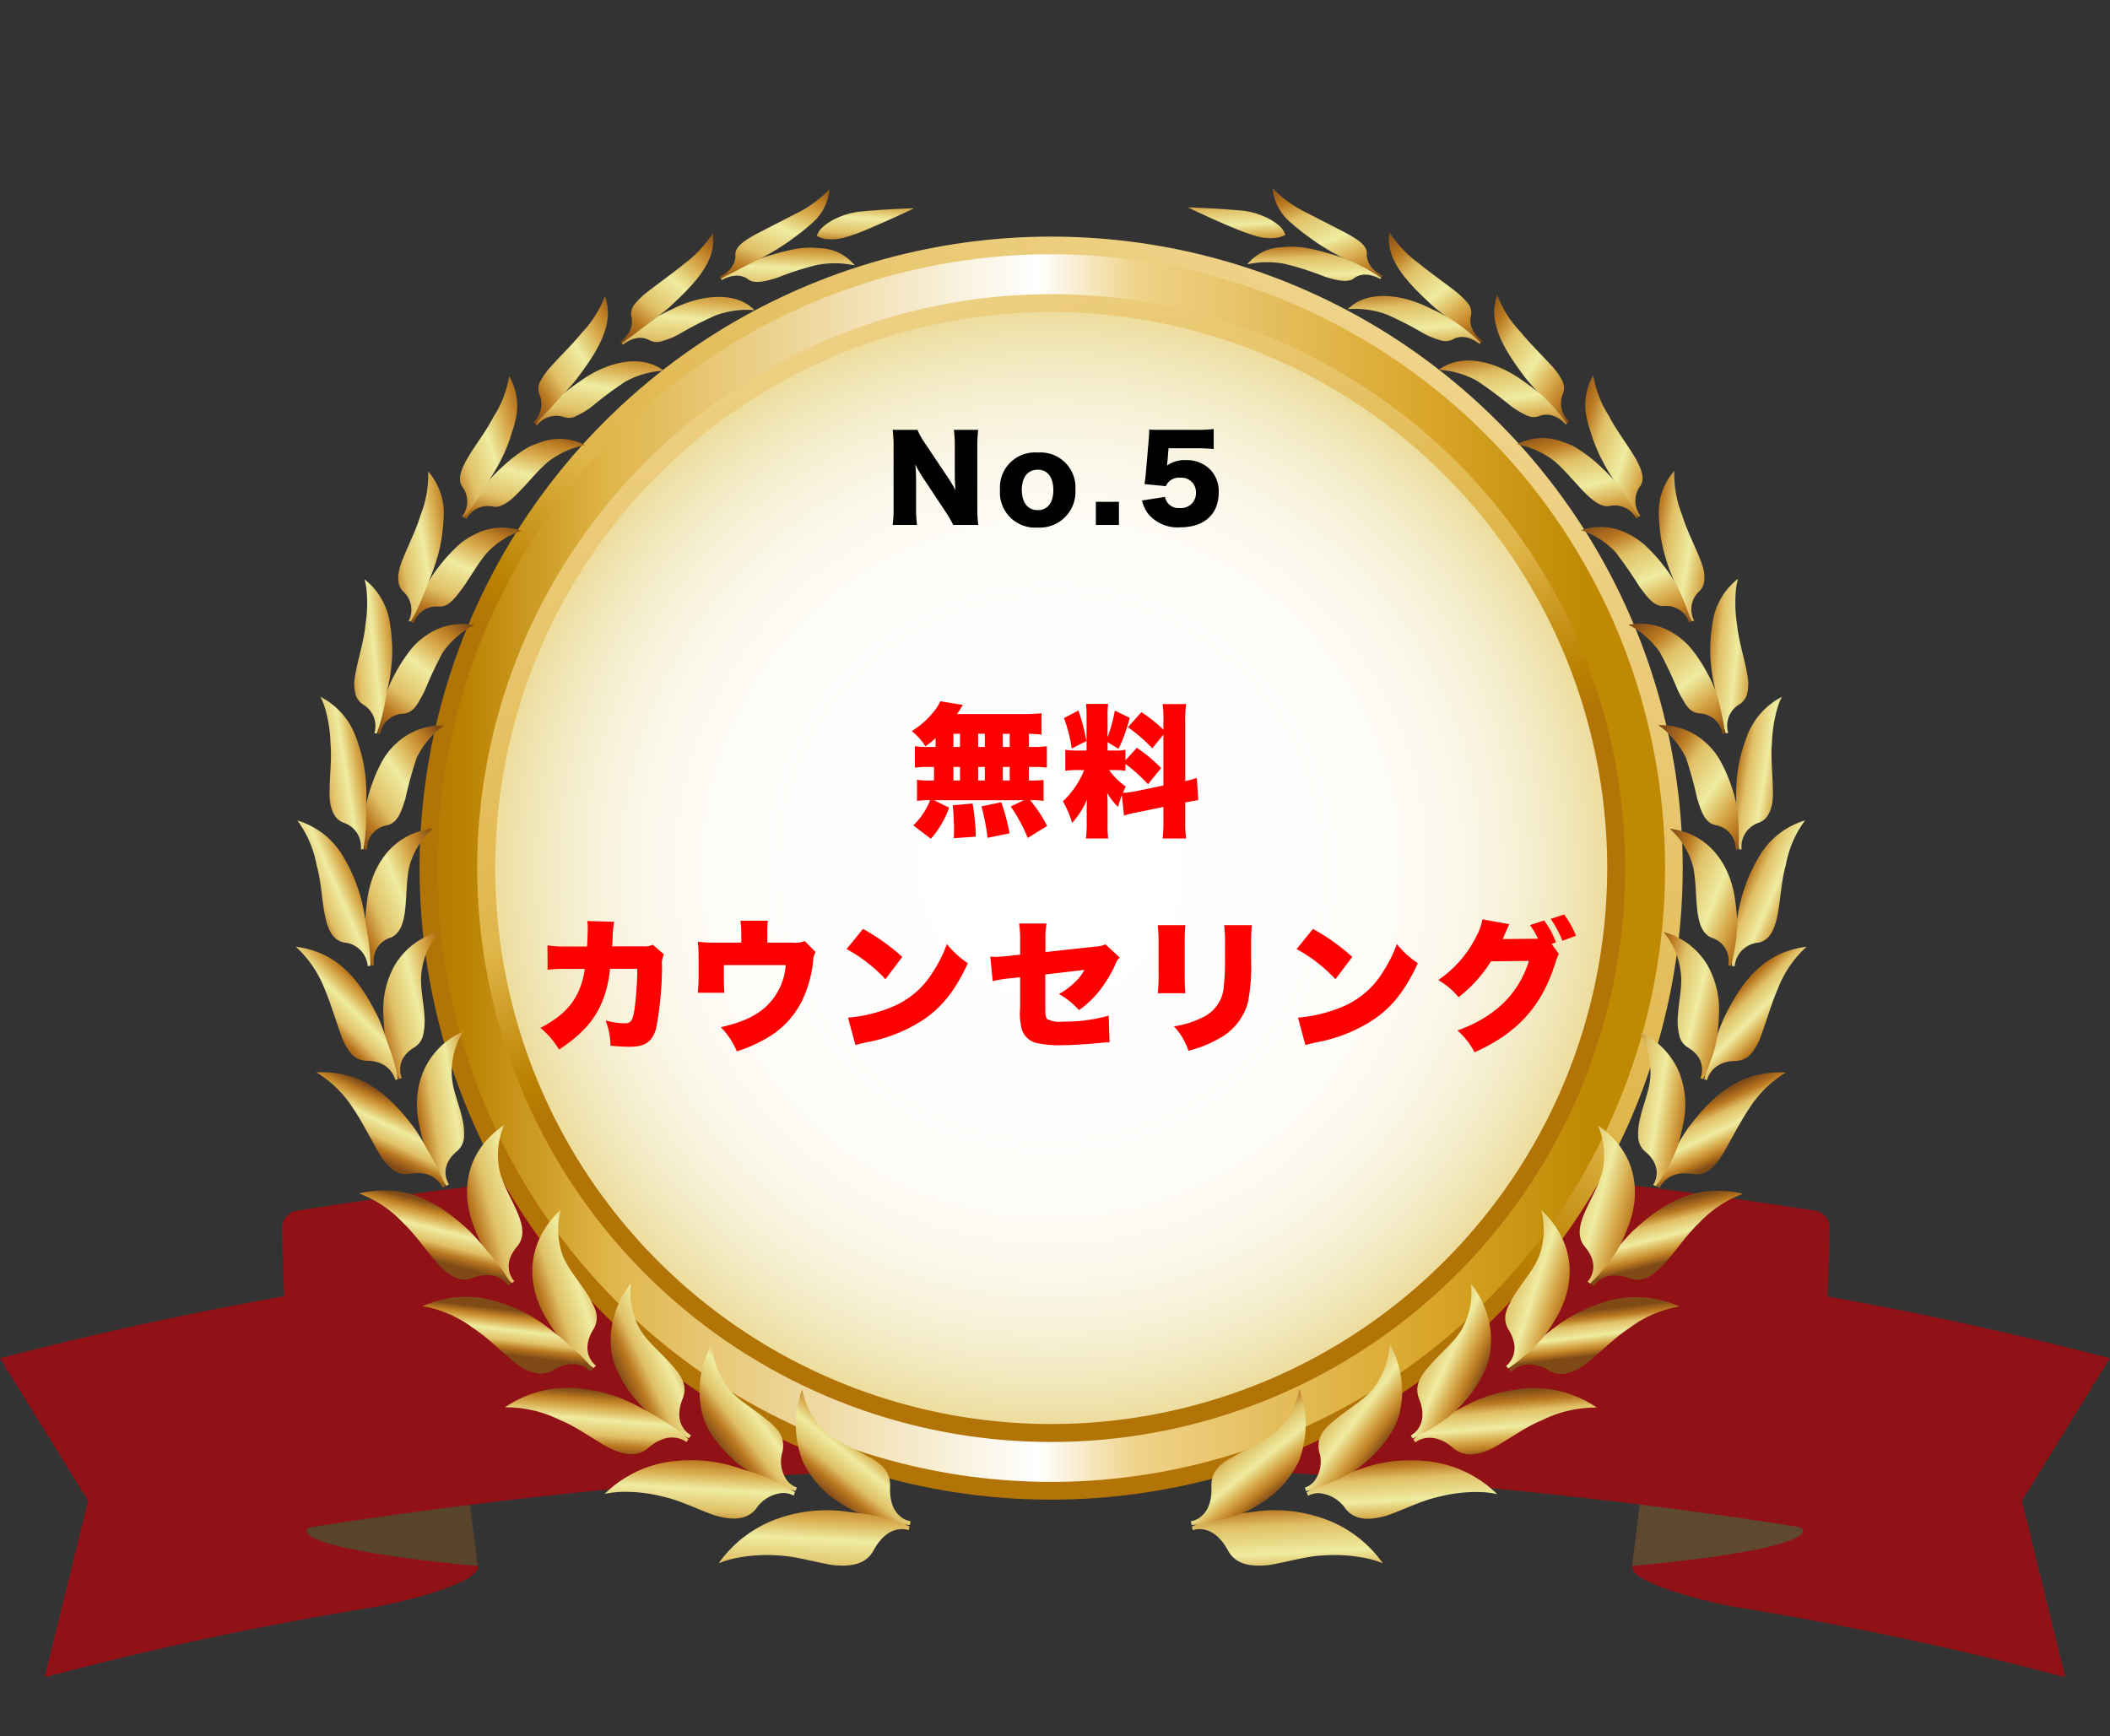 <svg xmlns="http://www.w3.org/2000/svg" xmlns:xlink="http://www.w3.org/1999/xlink" width="295.415" height="243.086" viewBox="0 0 295.415 243.086">
  <rect x="0" y="0" width="295.415" height="243.086" fill="#333333" stroke="none"/>
  <defs>
    <linearGradient id="linear-gradient" x1="23.409" y1="10.314" x2="24.321" y2="10.056" gradientUnits="objectBoundingBox">
      <stop offset="0" stop-color="#901217"/>
      <stop offset="0.52" stop-color="#e72e2a"/>
      <stop offset="1" stop-color="#901217"/>
    </linearGradient>
    <linearGradient id="linear-gradient-2" x1="63.38" y1="56.893" x2="64.379" y2="56.893" gradientUnits="objectBoundingBox">
      <stop offset="0" stop-color="#57442b"/>
      <stop offset="0.99" stop-color="#5f4830"/>
    </linearGradient>
    <linearGradient id="linear-gradient-3" x1="-15.831" y1="10.056" x2="-16.743" y2="10.314" xlink:href="#linear-gradient"/>
    <linearGradient id="linear-gradient-4" x1="-45.672" y1="56.893" x2="-44.672" y2="56.893" xlink:href="#linear-gradient-2"/>
    <linearGradient id="linear-gradient-5" x1="6.151" y1="11.152" x2="7.151" y2="11.152" xlink:href="#linear-gradient"/>
    <linearGradient id="linear-gradient-6" x1="0.423" y1="0.548" x2="1.13" y2="-0.159" gradientUnits="objectBoundingBox">
      <stop offset="0" stop-color="#b37407"/>
      <stop offset="0.04" stop-color="#ba8100"/>
      <stop offset="0.16" stop-color="#e0b64a"/>
      <stop offset="0.59" stop-color="#efd38a"/>
      <stop offset="0.83" stop-color="#d9a62a"/>
      <stop offset="0.96" stop-color="#bf8902"/>
    </linearGradient>
    <linearGradient id="linear-gradient-7" x1="0.431" y1="-0.168" x2="1.138" y2="0.539" gradientUnits="objectBoundingBox">
      <stop offset="0" stop-color="#b37407"/>
      <stop offset="0.04" stop-color="#ba8100"/>
      <stop offset="0.16" stop-color="#e0b64a"/>
      <stop offset="0.51" stop-color="#fff"/>
      <stop offset="0.59" stop-color="#efd38a"/>
      <stop offset="0.83" stop-color="#d9a62a"/>
      <stop offset="0.96" stop-color="#bf8902"/>
    </linearGradient>
    <linearGradient id="linear-gradient-8" x1="0.451" y1="0.517" x2="1.158" y2="-0.19" xlink:href="#linear-gradient-6"/>
    <radialGradient id="radial-gradient" cx="0.5" cy="0.5" r="0.5" gradientTransform="matrix(0.707, 0.707, -0.707, 0.707, 0.5, -0.207)" gradientUnits="objectBoundingBox">
      <stop offset="0.01" stop-color="#fff"/>
      <stop offset="0.46" stop-color="#fefefd"/>
      <stop offset="0.62" stop-color="#fdfcf6"/>
      <stop offset="0.74" stop-color="#fbf7ea"/>
      <stop offset="0.83" stop-color="#f7f2d9"/>
      <stop offset="0.91" stop-color="#f3eac3"/>
      <stop offset="0.98" stop-color="#eee1a9"/>
      <stop offset="1" stop-color="#edde9f"/>
    </radialGradient>
    <linearGradient id="linear-gradient-9" x1="0.314" y1="-0.578" x2="0.686" y2="1.463" gradientUnits="objectBoundingBox">
      <stop offset="0" stop-color="#804a17"/>
      <stop offset="0.17" stop-color="#ba781f"/>
      <stop offset="0.32" stop-color="#e0c066"/>
      <stop offset="0.56" stop-color="#efeca0"/>
      <stop offset="0.73" stop-color="#d9ae50"/>
      <stop offset="0.86" stop-color="#bf7f23"/>
      <stop offset="1" stop-color="#804a17"/>
    </linearGradient>
    <linearGradient id="linear-gradient-10" x1="0.183" y1="-0.131" x2="0.782" y2="1.15" xlink:href="#linear-gradient-9"/>
    <linearGradient id="linear-gradient-11" x1="0.342" y1="-0.363" x2="0.65" y2="1.726" xlink:href="#linear-gradient-9"/>
    <linearGradient id="linear-gradient-12" x1="0.108" y1="-0.05" x2="0.863" y2="1.061" xlink:href="#linear-gradient-9"/>
    <linearGradient id="linear-gradient-13" x1="0.315" y1="-0.265" x2="0.682" y2="1.494" xlink:href="#linear-gradient-9"/>
    <linearGradient id="linear-gradient-14" x1="0.007" y1="0.012" x2="0.98" y2="1.001" xlink:href="#linear-gradient-9"/>
    <linearGradient id="linear-gradient-15" x1="0.283" y1="-0.189" x2="0.716" y2="1.314" xlink:href="#linear-gradient-9"/>
    <linearGradient id="linear-gradient-16" x1="-0.128" y1="0.062" x2="1.142" y2="0.951" xlink:href="#linear-gradient-9"/>
    <linearGradient id="linear-gradient-17" x1="0.246" y1="-0.137" x2="0.756" y2="1.2" xlink:href="#linear-gradient-9"/>
    <linearGradient id="linear-gradient-18" x1="-0.231" y1="0.1" x2="1.299" y2="0.902" xlink:href="#linear-gradient-9"/>
    <linearGradient id="linear-gradient-19" x1="0.218" y1="-0.111" x2="0.825" y2="1.108" xlink:href="#linear-gradient-9"/>
    <linearGradient id="linear-gradient-20" x1="-0.269" y1="0.143" x2="1.418" y2="0.863" xlink:href="#linear-gradient-9"/>
    <linearGradient id="linear-gradient-21" x1="0.199" y1="-0.091" x2="0.936" y2="1.029" xlink:href="#linear-gradient-9"/>
    <linearGradient id="linear-gradient-22" x1="-0.071" y1="0.185" x2="1.146" y2="0.821" xlink:href="#linear-gradient-9"/>
    <linearGradient id="linear-gradient-23" x1="0.163" y1="-0.06" x2="1.077" y2="0.968" xlink:href="#linear-gradient-9"/>
    <linearGradient id="linear-gradient-24" x1="0.18" y1="0.22" x2="0.816" y2="0.774" xlink:href="#linear-gradient-9"/>
    <linearGradient id="linear-gradient-25" x1="0.042" y1="-0.012" x2="1.148" y2="0.931" xlink:href="#linear-gradient-9"/>
    <linearGradient id="linear-gradient-26" x1="0.308" y1="0.243" x2="0.668" y2="0.719" xlink:href="#linear-gradient-9"/>
    <linearGradient id="linear-gradient-27" x1="-0.15" y1="0.034" x2="1.176" y2="0.901" xlink:href="#linear-gradient-9"/>
    <linearGradient id="linear-gradient-28" x1="0.372" y1="0.248" x2="0.612" y2="0.712" xlink:href="#linear-gradient-9"/>
    <linearGradient id="linear-gradient-29" x1="-0.429" y1="0.08" x2="1.077" y2="0.876" xlink:href="#linear-gradient-9"/>
    <linearGradient id="linear-gradient-30" x1="0.403" y1="0.237" x2="0.578" y2="0.72" xlink:href="#linear-gradient-9"/>
    <linearGradient id="linear-gradient-31" x1="-0.278" y1="0.123" x2="0.926" y2="0.851" xlink:href="#linear-gradient-9"/>
    <linearGradient id="linear-gradient-32" x1="0.411" y1="0.191" x2="0.556" y2="0.745" xlink:href="#linear-gradient-9"/>
    <linearGradient id="linear-gradient-33" x1="-0.142" y1="0.164" x2="0.795" y2="0.824" xlink:href="#linear-gradient-9"/>
    <linearGradient id="linear-gradient-34" x1="0.402" y1="0.067" x2="0.587" y2="0.952" xlink:href="#linear-gradient-9"/>
    <linearGradient id="linear-gradient-35" x1="0.064" y1="0.205" x2="0.72" y2="0.796" xlink:href="#linear-gradient-9"/>
    <linearGradient id="linear-gradient-36" x1="0.371" y1="-0.153" x2="0.625" y2="1.282" xlink:href="#linear-gradient-9"/>
    <linearGradient id="linear-gradient-37" x1="0.221" y1="0.248" x2="0.693" y2="0.79" xlink:href="#linear-gradient-9"/>
    <linearGradient id="linear-gradient-38" x1="0.331" y1="-0.365" x2="0.664" y2="1.628" xlink:href="#linear-gradient-9"/>
    <linearGradient id="linear-gradient-39" x1="0.337" y1="0.297" x2="0.684" y2="0.806" xlink:href="#linear-gradient-9"/>
    <linearGradient id="linear-gradient-40" x1="0.312" y1="1.453" x2="0.685" y2="-0.567" xlink:href="#linear-gradient-9"/>
    <linearGradient id="linear-gradient-41" x1="0.35" y1="1.724" x2="0.658" y2="-0.357" xlink:href="#linear-gradient-9"/>
    <linearGradient id="linear-gradient-42" x1="0.216" y1="1.149" x2="0.816" y2="-0.131" xlink:href="#linear-gradient-9"/>
    <linearGradient id="linear-gradient-43" x1="0.317" y1="1.494" x2="0.685" y2="-0.262" xlink:href="#linear-gradient-9"/>
    <linearGradient id="linear-gradient-44" x1="0.135" y1="1.059" x2="0.892" y2="-0.05" xlink:href="#linear-gradient-9"/>
    <linearGradient id="linear-gradient-45" x1="0.283" y1="1.315" x2="0.716" y2="-0.187" xlink:href="#linear-gradient-9"/>
    <linearGradient id="linear-gradient-46" x1="0.019" y1="1" x2="0.996" y2="0.013" xlink:href="#linear-gradient-9"/>
    <linearGradient id="linear-gradient-47" x1="0.244" y1="1.2" x2="0.755" y2="-0.138" xlink:href="#linear-gradient-9"/>
    <linearGradient id="linear-gradient-48" x1="-0.143" y1="0.951" x2="1.127" y2="0.062" xlink:href="#linear-gradient-9"/>
    <linearGradient id="linear-gradient-49" x1="0.173" y1="1.107" x2="0.781" y2="-0.112" xlink:href="#linear-gradient-9"/>
    <linearGradient id="linear-gradient-50" x1="-0.303" y1="0.902" x2="1.231" y2="0.1" xlink:href="#linear-gradient-9"/>
    <linearGradient id="linear-gradient-51" x1="0.064" y1="1.029" x2="0.8" y2="-0.089" xlink:href="#linear-gradient-9"/>
    <linearGradient id="linear-gradient-52" x1="-0.413" y1="0.862" x2="1.269" y2="0.142" xlink:href="#linear-gradient-9"/>
    <linearGradient id="linear-gradient-53" x1="-0.078" y1="0.968" x2="0.836" y2="-0.061" xlink:href="#linear-gradient-9"/>
    <linearGradient id="linear-gradient-54" x1="-0.144" y1="0.821" x2="1.071" y2="0.186" xlink:href="#linear-gradient-9"/>
    <linearGradient id="linear-gradient-55" x1="-0.147" y1="0.932" x2="0.958" y2="-0.011" xlink:href="#linear-gradient-9"/>
    <linearGradient id="linear-gradient-56" x1="0.185" y1="0.774" x2="0.821" y2="0.221" xlink:href="#linear-gradient-9"/>
    <linearGradient id="linear-gradient-57" x1="-0.176" y1="0.901" x2="1.148" y2="0.034" xlink:href="#linear-gradient-9"/>
    <linearGradient id="linear-gradient-58" x1="0.333" y1="0.719" x2="0.692" y2="0.243" xlink:href="#linear-gradient-9"/>
    <linearGradient id="linear-gradient-59" x1="-0.077" y1="0.877" x2="1.429" y2="0.08" xlink:href="#linear-gradient-9"/>
    <linearGradient id="linear-gradient-60" x1="0.388" y1="0.712" x2="0.628" y2="0.247" xlink:href="#linear-gradient-9"/>
    <linearGradient id="linear-gradient-61" x1="0.076" y1="0.852" x2="1.279" y2="0.123" xlink:href="#linear-gradient-9"/>
    <linearGradient id="linear-gradient-62" x1="0.423" y1="0.72" x2="0.598" y2="0.238" xlink:href="#linear-gradient-9"/>
    <linearGradient id="linear-gradient-63" x1="0.205" y1="0.824" x2="1.14" y2="0.165" xlink:href="#linear-gradient-9"/>
    <linearGradient id="linear-gradient-64" x1="0.444" y1="0.745" x2="0.588" y2="0.191" xlink:href="#linear-gradient-9"/>
    <linearGradient id="linear-gradient-65" x1="0.279" y1="0.796" x2="0.936" y2="0.205" xlink:href="#linear-gradient-9"/>
    <linearGradient id="linear-gradient-66" x1="0.413" y1="0.954" x2="0.598" y2="0.067" xlink:href="#linear-gradient-9"/>
    <linearGradient id="linear-gradient-67" x1="0.306" y1="0.79" x2="0.778" y2="0.248" xlink:href="#linear-gradient-9"/>
    <linearGradient id="linear-gradient-68" x1="0.375" y1="1.282" x2="0.629" y2="-0.153" xlink:href="#linear-gradient-9"/>
    <linearGradient id="linear-gradient-69" x1="0.316" y1="0.806" x2="0.663" y2="0.297" xlink:href="#linear-gradient-9"/>
    <linearGradient id="linear-gradient-70" x1="0.336" y1="1.628" x2="0.67" y2="-0.365" xlink:href="#linear-gradient-9"/>
  </defs>
  <g id="グループ_3340" data-name="グループ 3340" transform="translate(-723.5 -3041)">
    <g id="グループ_3339" data-name="グループ 3339">
      <g id="グループ_3293" data-name="グループ 3293" transform="translate(174.68 784.506)">
        <g id="グループ_3251" data-name="グループ 3251" transform="translate(548.82 2267.34)">
          <g id="グループ_3249" data-name="グループ 3249" transform="translate(0 169.286)">
            <path id="パス_2084" data-name="パス 2084" d="M0,176.606q23.727-6.167,47.792-10.046l3.716,34.714,12.834,2.5s5.3,1.591.674,3.914S52.6,211.413,52.6,211.413q-23.309,3.746-46.34,9.849l6.074-24.7Z" transform="translate(0 -166.56)" fill="url(#linear-gradient)"/>
            <path id="パス_2085" data-name="パス 2085" d="M60.9,201.517s-23.449-1.974-23.96-4.9c-.314-1.847,22.833-4.216,22.833-4.216l1.127,9.117Z" transform="translate(5.962 -162.389)" fill="url(#linear-gradient-2)"/>
          </g>
          <g id="グループ_3250" data-name="グループ 3250" transform="translate(228.501 169.286)">
            <path id="パス_2086" data-name="パス 2086" d="M263.659,176.606q-23.728-6.167-47.792-10.046l-3.716,34.714-12.834,2.5s-5.308,1.591-.674,3.914,12.415,3.728,12.415,3.728q23.309,3.746,46.34,9.849l-6.074-24.7,12.323-19.965Z" transform="translate(-196.745 -166.56)" fill="url(#linear-gradient-3)"/>
            <path id="パス_2087" data-name="パス 2087" d="M196.75,201.517s23.449-1.974,23.96-4.9c.314-1.847-22.833-4.216-22.833-4.216Z" transform="translate(-196.745 -162.389)" fill="url(#linear-gradient-4)"/>
          </g>
          <path id="パス_2088" data-name="パス 2088" d="M37.425,203.095a714.645,714.645,0,0,1,104.921-8.745,713.055,713.055,0,0,1,104.921,8.745,334.119,334.119,0,0,0,3.415-41.95,2.437,2.437,0,0,0-2.056-2.474,752.964,752.964,0,0,0-103.017-8.885v-.116c-1.092,0-2.172.046-3.264.058-1.092-.012-2.183-.046-3.275-.058v.116a752.638,752.638,0,0,0-103,8.885,2.457,2.457,0,0,0-2.056,2.474,334.117,334.117,0,0,0,3.415,41.95Z" transform="translate(5.489)" fill="url(#linear-gradient-5)"/>
        </g>
        <g id="グループ_3252" data-name="グループ 3252" transform="translate(574.457 2256.494)">
          <ellipse id="楕円形_480" data-name="楕円形 480" cx="88.421" cy="88.421" rx="88.421" ry="88.421" transform="translate(16.173 54.198) rotate(-12.41)" fill="url(#linear-gradient-6)"/>
          <circle id="楕円形_481" data-name="楕円形 481" cx="85.943" cy="85.943" r="85.943" transform="translate(0 121.543) rotate(-45)" fill="url(#linear-gradient-7)"/>
          <ellipse id="楕円形_482" data-name="楕円形 482" cx="80.356" cy="80.356" rx="80.356" ry="80.356" transform="translate(16.378 164.628) rotate(-67.28)" fill="url(#linear-gradient-8)"/>
          <circle id="楕円形_483" data-name="楕円形 483" cx="77.841" cy="77.841" r="77.841" transform="translate(11.459 121.543) rotate(-45)" fill="url(#radial-gradient)"/>
        </g>
        <g id="グループ_3285" data-name="グループ 3285" transform="translate(590.235 2282.828)">
          <g id="グループ_3268" data-name="グループ 3268" transform="translate(124.895 0)">
            <path id="パス_2089" data-name="パス 2089" d="M149.878,35.011a10.307,10.307,0,0,1,3.457.867,7.384,7.384,0,0,1,1.933,1.165,3.037,3.037,0,0,1,1.016,1.388,3.616,3.616,0,0,1-1.71.458,7.07,7.07,0,0,1-2.193-.223,29.125,29.125,0,0,1-3.221-1.14c-3.333-1.375-6.529-2.936-6.529-2.936s3.395.074,7.26.434Z" transform="translate(-142.63 -31.889)" fill="url(#linear-gradient-9)"/>
            <g id="グループ_3253" data-name="グループ 3253" transform="translate(8.326)">
              <path id="パス_2090" data-name="パス 2090" d="M152.19,32.41a16.38,16.38,0,0,0,4.72,3.419c1.734.892,3.742,1.92,5.5,2.825,1.722.929,3.06,1.834,2.986,2.924-.1,2.081,2.193,3.1,2.193,3.1l-.111.2s-.929-.4-2.3-1.1c-1.338-.781-3.271-1.561-5.141-2.688a28.845,28.845,0,0,1-2.763-1.834,29.644,29.644,0,0,1-2.49-1.982A7.157,7.157,0,0,1,152.2,32.41Z" transform="translate(-148.671 -32.41)" fill="url(#linear-gradient-10)"/>
              <path id="パス_2091" data-name="パス 2091" d="M149.35,41.495a13.29,13.29,0,0,1,5.389-.025,43.548,43.548,0,0,1,5.451,1.759c1.734.57,3.271.855,4.051.26,1.6-1.276,3.742.087,3.742.087l.111-.2s-.842-.558-2.193-1.313a24.447,24.447,0,0,0-5.389-2.156,25.973,25.973,0,0,0-3.2-.743,11.855,11.855,0,0,0-3.172-.05,6.481,6.481,0,0,0-4.795,2.379Z" transform="translate(-149.35 -30.827)" fill="url(#linear-gradient-11)"/>
            </g>
            <g id="グループ_3254" data-name="グループ 3254" transform="translate(22.412 6.157)">
              <path id="パス_2092" data-name="パス 2092" d="M165.414,37.38a15.817,15.817,0,0,0,4.064,4.336c1.487,1.227,3.407,2.577,4.98,3.791a11.785,11.785,0,0,1,1.908,1.8,2.063,2.063,0,0,1,.483,1.734c-.558,2.168,1.573,3.556,1.573,3.556l-.161.2s-.867-.545-2.119-1.474c-1.214-.991-2.961-2.156-4.634-3.58-3.234-3.011-6.752-6.368-6.083-10.345Z" transform="translate(-159.615 -37.38)" fill="url(#linear-gradient-12)"/>
              <path id="パス_2093" data-name="パス 2093" d="M160.72,46.444a12.847,12.847,0,0,1,5.439.756,49.211,49.211,0,0,1,5.141,2.639,11.227,11.227,0,0,0,2.292.942,2.261,2.261,0,0,0,1.747-.062c1.908-1.115,3.8.607,3.8.607l.161-.2s-.731-.706-1.957-1.685a22.856,22.856,0,0,0-5.005-3.06c-3.927-2.032-8.908-2.7-11.621.062Z" transform="translate(-160.72 -35.653)" fill="url(#linear-gradient-13)"/>
            </g>
            <g id="グループ_3255" data-name="グループ 3255" transform="translate(35.111 14.978)">
              <path id="パス_2094" data-name="パス 2094" d="M177.683,44.512a15.156,15.156,0,0,0,3.221,5.117c1.227,1.524,2.936,3.184,4.287,4.671a9.492,9.492,0,0,1,1.561,2.143,2.232,2.232,0,0,1,.112,1.871,3.493,3.493,0,0,0,.867,3.89l-.211.173s-.781-.681-1.871-1.821c-.557-.558-1.152-1.276-1.834-2.007-.706-.719-1.437-1.511-2.143-2.379-2.688-3.568-5.5-7.619-4-11.671Z" transform="translate(-169.469 -44.5)" fill="url(#linear-gradient-14)"/>
              <path id="パス_2095" data-name="パス 2095" d="M170.97,53.2a12.448,12.448,0,0,1,5.377,1.549,54.806,54.806,0,0,1,4.671,3.469,11.8,11.8,0,0,0,2.143,1.3,2.174,2.174,0,0,0,1.8.186c2.205-.88,3.791,1.165,3.791,1.165l.211-.173s-.607-.83-1.66-2.007a24.713,24.713,0,0,0-1.9-1.957c-.781-.644-1.648-1.313-2.565-1.945-3.605-2.651-8.5-4.1-11.856-1.573Z" transform="translate(-170.97 -42.732)" fill="url(#linear-gradient-15)"/>
            </g>
            <g id="グループ_3256" data-name="グループ 3256" transform="translate(46.075 26.228)">
              <path id="パス_2096" data-name="パス 2096" d="M188.651,53.58a14.969,14.969,0,0,0,2.242,5.749c1.772,3.568,5.934,7.669,4.287,9.812a3.454,3.454,0,0,0,.074,4.088l-.26.149s-.669-.805-1.561-2.119c-.446-.657-.954-1.45-1.45-2.329-.558-.842-1.165-1.759-1.7-2.738a23.81,23.81,0,0,1-1.462-3.11c-.211-.533-.384-1.09-.545-1.635a12.15,12.15,0,0,1-.458-1.586,8.29,8.29,0,0,1,.83-6.281Z" transform="translate(-177.971 -53.58)" fill="url(#linear-gradient-16)"/>
              <path id="パス_2097" data-name="パス 2097" d="M179.82,61.537a12.243,12.243,0,0,1,5.2,2.317c2.788,2.329,5.451,6.814,7.793,6.306a3.415,3.415,0,0,1,3.692,1.722l.26-.149s-.458-.929-1.3-2.28c-.421-.681-.942-1.462-1.536-2.28a27.922,27.922,0,0,0-2.23-2.366,22.116,22.116,0,0,0-2.639-2.168c-.458-.322-.942-.619-1.425-.892a13.51,13.51,0,0,0-1.561-.607,7.82,7.82,0,0,0-6.257.384Z" transform="translate(-179.82 -51.886)" fill="url(#linear-gradient-17)"/>
            </g>
            <g id="グループ_3257" data-name="グループ 3257" transform="translate(55.008 39.583)">
              <path id="パス_2098" data-name="パス 2098" d="M198.016,64.372a15.271,15.271,0,0,0,1.115,6.219c.57,1.957,1.7,4.113,2.453,6.034.818,1.9.942,3.667-.037,4.572a3.435,3.435,0,0,0-.756,4.138l-.3.112s-.533-.917-1.189-2.379c-.335-.731-.694-1.6-1.041-2.565s-.83-1.957-1.177-3.048a24.719,24.719,0,0,1-.88-3.357,27.965,27.965,0,0,1-.347-3.444,8.786,8.786,0,0,1,2.168-6.294Z" transform="translate(-184.921 -64.36)" fill="url(#linear-gradient-18)"/>
              <path id="パス_2099" data-name="パス 2099" d="M187.03,71.157a11.39,11.39,0,0,1,4.881,3.1,58.66,58.66,0,0,1,3.357,4.844c1.152,1.511,2.032,2.8,3.432,2.676a3.392,3.392,0,0,1,3.506,2.292l.3-.111s-.285-1-.892-2.5c-.3-.743-.681-1.611-1.127-2.527a19.309,19.309,0,0,0-1.809-2.738,21.56,21.56,0,0,0-2.292-2.577,9.829,9.829,0,0,0-2.763-1.957,8.314,8.314,0,0,0-6.566-.483Z" transform="translate(-187.03 -62.844)" fill="url(#linear-gradient-19)"/>
            </g>
            <g id="グループ_3258" data-name="グループ 3258" transform="translate(61.648 54.698)">
              <path id="パス_2100" data-name="パス 2100" d="M205.55,76.572a9.023,9.023,0,0,0-.31,1.734,19.792,19.792,0,0,0,.186,4.745c.2,2.057.942,4.423,1.338,6.467.1.508.173,1,.223,1.474a7.3,7.3,0,0,1-.087,1.313,2.521,2.521,0,0,1-1.1,1.809,3.477,3.477,0,0,0-1.623,4.026l-.335.062s-.372-1-.768-2.577c-.2-.781-.409-1.71-.582-2.738-.149-1.028-.458-2.094-.595-3.246a23.534,23.534,0,0,1-.235-3.519,25.253,25.253,0,0,1,.347-3.531,9.463,9.463,0,0,1,3.556-6.034Z" transform="translate(-190.175 -76.56)" fill="url(#linear-gradient-20)"/>
              <path id="パス_2101" data-name="パス 2101" d="M192.39,81.8a7.517,7.517,0,0,1,1.388.793,12.239,12.239,0,0,1,3.048,3.048,57.741,57.741,0,0,1,2.527,5.364,12.151,12.151,0,0,0,.657,1.2,6.044,6.044,0,0,0,.632,1,2.42,2.42,0,0,0,1.747,1,3.391,3.391,0,0,1,3.209,2.862l.335-.062a26.442,26.442,0,0,0-.434-2.651c-.161-.793-.384-1.722-.681-2.713a16.867,16.867,0,0,0-1.326-3.035,21.531,21.531,0,0,0-1.871-2.949,9.934,9.934,0,0,0-2.478-2.4A8.8,8.8,0,0,0,192.39,81.8Z" transform="translate(-192.39 -75.346)" fill="url(#linear-gradient-21)"/>
            </g>
            <g id="グループ_3259" data-name="グループ 3259" transform="translate(65.836 71.188)">
              <path id="パス_2102" data-name="パス 2102" d="M211.023,89.87a8.8,8.8,0,0,0-.669,1.7,18.961,18.961,0,0,0-.743,4.795c-.2,2.106.111,4.584.124,6.715.087,2.119-.483,3.89-1.9,4.435a3.54,3.54,0,0,0-2.478,3.754H205a25.394,25.394,0,0,1-.31-2.688c-.062-.818-.087-1.784-.074-2.825s-.087-2.168,0-3.333a22.139,22.139,0,0,1,.446-3.556,25.64,25.64,0,0,1,1.053-3.469,10.238,10.238,0,0,1,4.918-5.5Z" transform="translate(-193.665 -89.87)" fill="url(#linear-gradient-22)"/>
              <path id="パス_2103" data-name="パス 2103" d="M195.77,93.121a7.467,7.467,0,0,1,1.288,1,12.927,12.927,0,0,1,2.6,3.519,54.466,54.466,0,0,1,1.586,5.761c.595,1.834,1.053,3.37,2.577,3.7a3.379,3.379,0,0,1,2.812,3.395h.359a26.418,26.418,0,0,0,.062-2.726c-.012-.818-.074-1.784-.186-2.825a19.776,19.776,0,0,0-.818-3.246,20.271,20.271,0,0,0-1.388-3.258,9.548,9.548,0,0,0-2.131-2.8,9.3,9.3,0,0,0-6.764-2.527Z" transform="translate(-195.77 -89.094)" fill="url(#linear-gradient-23)"/>
            </g>
            <g id="グループ_3260" data-name="グループ 3260" transform="translate(67.471 88.533)">
              <path id="パス_2104" data-name="パス 2104" d="M214.356,103.87a14.883,14.883,0,0,0-2.7,6.269c-1.2,4.1-.471,10.246-3.878,10.853a3.635,3.635,0,0,0-3.283,3.308l-.384-.05s0-1.09.173-2.75c.087-.83.248-1.784.434-2.837a26.954,26.954,0,0,1,.582-3.333,23.345,23.345,0,0,1,2.85-6.777,11.119,11.119,0,0,1,6.219-4.683Z" transform="translate(-195.413 -103.87)" fill="url(#linear-gradient-24)"/>
              <path id="パス_2105" data-name="パス 2105" d="M197.09,104.81a11.026,11.026,0,0,1,3.221,5.141c.88,3.655-.173,8.945,2.651,10.134a3.354,3.354,0,0,1,2.317,3.865l.384.05a27.463,27.463,0,0,0,.57-2.7,24.462,24.462,0,0,0,.31-2.85,27.383,27.383,0,0,0-.273-3.382c-.52-4.7-3.308-9.527-9.168-10.258Z" transform="translate(-197.09 -103.645)" fill="url(#linear-gradient-25)"/>
            </g>
            <g id="グループ_3261" data-name="グループ 3261" transform="translate(66.567 104.143)">
              <path id="パス_2106" data-name="パス 2106" d="M215.3,118.162a15.394,15.394,0,0,0-3.989,5.811c-.867,1.995-1.586,4.485-2.342,6.554a8.376,8.376,0,0,1-1.4,2.589,2.969,2.969,0,0,1-2.193,1.028c-3.481.025-4,2.7-4,2.7l-.384-.124a22.818,22.818,0,0,1,.657-2.713c.223-.805.582-1.734.929-2.75a26.6,26.6,0,0,1,1.2-3.221c2.18-4.336,5.08-9.081,11.522-9.887Z" transform="translate(-195.254 -116.069)" fill="url(#linear-gradient-26)"/>
              <path id="パス_2107" data-name="パス 2107" d="M196.372,116.482a10.778,10.778,0,0,1,2.428,5.649c.273,1.9-.3,4.1-.4,6.058a8.656,8.656,0,0,0,.161,2.651,2.7,2.7,0,0,0,1.264,1.834c2.9,1.747,1.734,4.287,1.734,4.287l.384.124a25.6,25.6,0,0,0,1.065-2.589,19.692,19.692,0,0,0,.805-2.8,29.136,29.136,0,0,0,.322-3.419,12.679,12.679,0,0,0-1.549-7.062,10.193,10.193,0,0,0-6.232-4.745Z" transform="translate(-196.36 -116.47)" fill="url(#linear-gradient-27)"/>
            </g>
            <g id="グループ_3262" data-name="グループ 3262" transform="translate(63.039 118.143)">
              <path id="パス_2108" data-name="パス 2108" d="M213.681,132.376a15.788,15.788,0,0,0-5.179,5.117c-1.239,1.834-2.416,4.212-3.556,6.145a7.8,7.8,0,0,1-1.908,2.329,3.114,3.114,0,0,1-2.441.619c-3.605-.632-4.584,1.957-4.584,1.957l-.384-.2a25.833,25.833,0,0,1,1.127-2.6c.372-.768.867-1.648,1.437-2.589a25.212,25.212,0,0,1,1.8-3c2.986-3.94,6.839-8.14,13.7-7.793Z" transform="translate(-193.007 -126.677)" fill="url(#linear-gradient-28)"/>
              <path id="パス_2109" data-name="パス 2109" d="M193.67,127.77a10.8,10.8,0,0,1,1.561,6.058c-.037,1.945-1,4.039-1.425,5.972a9.091,9.091,0,0,0-.285,2.676,2.787,2.787,0,0,0,1.016,2.081c2.726,2.3,1.09,4.634,1.09,4.634l.384.2a23.558,23.558,0,0,0,1.524-2.4,25.2,25.2,0,0,0,1.313-2.651,23.869,23.869,0,0,0,.9-3.37,12.4,12.4,0,0,0-.409-7.334,10.729,10.729,0,0,0-5.662-5.86Z" transform="translate(-193.513 -127.77)" fill="url(#linear-gradient-29)"/>
            </g>
            <g id="グループ_3263" data-name="グループ 3263" transform="translate(54.855 131.251)">
              <path id="パス_2110" data-name="パス 2110" d="M209.462,146.138a16.241,16.241,0,0,0-6.219,4.175c-3.333,3.11-5.959,9.069-9.676,7.669-3.593-1.326-5.018,1.1-5.018,1.1l-.359-.273a22.625,22.625,0,0,1,1.573-2.416,28.347,28.347,0,0,1,1.883-2.329A32.141,32.141,0,0,1,194,151.4C197.692,148,202.425,144.528,209.462,146.138Z" transform="translate(-186.6 -136.586)" fill="url(#linear-gradient-30)"/>
              <path id="パス_2111" data-name="パス 2111" d="M189.475,138.35a10.685,10.685,0,0,1,.632,6.343c-.88,3.816-4.795,7.867-2.478,10.63,2.428,2.85.384,4.894.384,4.894l.359.273a23.008,23.008,0,0,0,1.945-2.131,30.009,30.009,0,0,0,1.784-2.416,20.189,20.189,0,0,0,1.5-3.209c1.9-4.572,1.573-10.481-4.126-14.371Z" transform="translate(-186.906 -138.35)" fill="url(#linear-gradient-31)"/>
            </g>
            <g id="グループ_3264" data-name="グループ 3264" transform="translate(44.441 143.107)">
              <path id="パス_2112" data-name="パス 2112" d="M202.767,159.052a16.362,16.362,0,0,0-7.062,3.073c-1.97,1.276-3.89,3.246-5.711,4.708a13.156,13.156,0,0,1-1.363.966,6.546,6.546,0,0,1-1.412.558,3.418,3.418,0,0,1-2.688-.322c-3.457-2.032-5.278.173-5.278.173l-.322-.347a23.574,23.574,0,0,1,1.97-2.156,52.764,52.764,0,0,1,5.141-4.249,22.744,22.744,0,0,1,7.372-3.333A14.759,14.759,0,0,1,202.767,159.052Z" transform="translate(-178.399 -145.572)" fill="url(#linear-gradient-32)"/>
              <path id="パス_2113" data-name="パス 2113" d="M183.542,147.92a10.845,10.845,0,0,1-.335,6.517c-.743,1.821-2.317,3.58-3.395,5.3a13.364,13.364,0,0,0-.706,1.276,4.936,4.936,0,0,0-.5,1.2,3.066,3.066,0,0,0,.372,2.465c2.032,3.357-.372,5.055-.372,5.055l.322.347a24.271,24.271,0,0,0,2.317-1.809,18.125,18.125,0,0,0,4.262-5.067c2.639-4.287,3.32-10.271-1.957-15.288Z" transform="translate(-178.501 -147.92)" fill="url(#linear-gradient-33)"/>
            </g>
            <g id="グループ_3265" data-name="グループ 3265" transform="translate(31.208 153.402)">
              <path id="パス_2114" data-name="パス 2114" d="M193.766,170.756a17,17,0,0,0-7.706,1.8c-2.242.9-4.472,2.577-6.566,3.729-2.106,1.127-4.2,1.511-5.749.173-3.172-2.738-5.365-.818-5.365-.818l-.26-.421a22.456,22.456,0,0,1,2.342-1.846,46.224,46.224,0,0,1,5.9-3.345,21.208,21.208,0,0,1,3.8-1.35,18.945,18.945,0,0,1,2.094-.4,17.248,17.248,0,0,1,2.131-.235,15.6,15.6,0,0,1,9.391,2.7Z" transform="translate(-167.748 -153.411)" fill="url(#linear-gradient-34)"/>
              <path id="パス_2115" data-name="パス 2115" d="M176.245,156.23a10.839,10.839,0,0,1-1.35,6.541c-1.065,1.685-2.911,3.2-4.262,4.745s-2.416,2.924-1.635,4.869c1.511,3.816-1.177,5.1-1.177,5.1l.26.421a23.208,23.208,0,0,0,2.626-1.412,18.51,18.51,0,0,0,5.141-4.349,16.953,16.953,0,0,0,2.106-3.271,14.32,14.32,0,0,0,.731-1.821,10.923,10.923,0,0,0,.347-2.019,12.639,12.639,0,0,0-2.8-8.8Z" transform="translate(-167.82 -156.23)" fill="url(#linear-gradient-35)"/>
            </g>
            <g id="グループ_3266" data-name="グループ 3266" transform="translate(16.366 161.839)">
              <path id="パス_2116" data-name="パス 2116" d="M182.7,180.923a12.321,12.321,0,0,0-2.3-.285,20.938,20.938,0,0,0-5.811.657c-2.416.508-4.943,1.821-7.248,2.614-2.342.706-4.485.768-5.835-.917a4.976,4.976,0,0,0-3.642-2.193,3.081,3.081,0,0,0-1.611.359l-.2-.483a24.025,24.025,0,0,1,2.651-1.462,27.574,27.574,0,0,1,2.911-1.189c.558-.186,1.14-.372,1.747-.533.582-.211,1.2-.409,1.834-.582a19.9,19.9,0,0,1,4.051-.681,23.713,23.713,0,0,1,4.386.173,16.379,16.379,0,0,1,9.081,4.51Z" transform="translate(-155.79 -159.899)" fill="url(#linear-gradient-36)"/>
              <path id="パス_2117" data-name="パス 2117" d="M167.7,163.052a8.473,8.473,0,0,1-.248,1.957,11.4,11.4,0,0,1-2.131,4.435c-1.326,1.524-3.419,2.726-5.018,4.051-1.648,1.251-2.9,2.54-2.441,4.658a4.54,4.54,0,0,1-.681,4.088,3,3,0,0,1-1.338.929l.2.483a23.578,23.578,0,0,0,2.862-.966,28.178,28.178,0,0,0,2.85-1.338c.508-.273,1.028-.582,1.561-.917.5-.384.991-.781,1.474-1.227a17.336,17.336,0,0,0,2.651-2.961,10.187,10.187,0,0,0,1.722-3.7,13.362,13.362,0,0,0-1.462-9.5Z" transform="translate(-155.84 -163.04)" fill="url(#linear-gradient-37)"/>
            </g>
            <g id="グループ_3267" data-name="グループ 3267" transform="translate(0.421 168.207)">
              <path id="パス_2118" data-name="パス 2118" d="M169.838,189.277a12.307,12.307,0,0,0-2.28-.706,21.838,21.838,0,0,0-5.972-.409c-2.515.087-5.278.966-7.731,1.35-2.49.26-4.634-.05-5.711-2.032s-2.3-2.713-3.271-2.924a3.08,3.08,0,0,0-1.673.074l-.111-.533a23.6,23.6,0,0,1,2.9-1.016,28.168,28.168,0,0,1,3.11-.694c.582-.1,1.2-.173,1.834-.235s1.276-.186,1.933-.235a20.513,20.513,0,0,1,8.561,1.053,17.085,17.085,0,0,1,8.4,6.306Z" transform="translate(-142.941 -164.92)" fill="url(#linear-gradient-38)"/>
              <path id="パス_2119" data-name="パス 2119" d="M158.147,168.18a8.978,8.978,0,0,1-.558,1.957,11.044,11.044,0,0,1-2.85,4.138c-1.573,1.313-3.853,2.168-5.674,3.234-1.858.942-3.308,2.069-3.221,4.324s-.632,3.444-1.375,4.088a2.968,2.968,0,0,1-1.5.719l.111.533a22.187,22.187,0,0,0,3.035-.471,28.485,28.485,0,0,0,3.085-.855c.558-.186,1.127-.409,1.71-.657a16.878,16.878,0,0,0,1.7-.966A13.934,13.934,0,0,0,158.1,178.2a14.287,14.287,0,0,0,.074-10.023Z" transform="translate(-142.97 -168.18)" fill="url(#linear-gradient-39)"/>
            </g>
          </g>
          <g id="グループ_3284" data-name="グループ 3284" transform="translate(0 0.161)">
            <path id="パス_2120" data-name="パス 2120" d="M107.789,37.639a27.67,27.67,0,0,1-3.246,1.165,7.028,7.028,0,0,1-2.18.223,3.245,3.245,0,0,1-1.673-.483,3.122,3.122,0,0,1,1.041-1.388,8.125,8.125,0,0,1,1.933-1.165,10.367,10.367,0,0,1,3.407-.867c3.742-.347,7.248-.434,7.248-.434s-3.1,1.5-6.517,2.936Z" transform="translate(-27.755 -32.026)" fill="url(#linear-gradient-40)"/>
            <g id="グループ_3269" data-name="グループ 3269" transform="translate(59.369)">
              <path id="パス_2121" data-name="パス 2121" d="M108.565,41.617a13.21,13.21,0,0,0-5.377-.025,43.377,43.377,0,0,0-5.439,1.759c-1.734.57-3.258.855-4.039.26-1.6-1.276-3.729.074-3.729.074l-.111-.2s.842-.558,2.193-1.313a24.575,24.575,0,0,1,5.377-2.156,26.318,26.318,0,0,1,3.184-.743,11.77,11.77,0,0,1,3.159-.05,6.5,6.5,0,0,1,4.795,2.379Z" transform="translate(-89.709 -30.962)" fill="url(#linear-gradient-41)"/>
              <path id="パス_2122" data-name="パス 2122" d="M105.09,32.54a16.413,16.413,0,0,1-4.708,3.419c-1.722.892-3.742,1.92-5.488,2.825-1.722.929-3.048,1.834-2.973,2.924.1,2.081-2.18,3.1-2.18,3.1l.111.2s.929-.4,2.3-1.1c1.338-.781,3.271-1.561,5.129-2.688a28.672,28.672,0,0,0,2.75-1.834,29.645,29.645,0,0,0,2.49-1.982,7.14,7.14,0,0,0,2.565-4.857Z" transform="translate(-89.74 -32.54)" fill="url(#linear-gradient-42)"/>
            </g>
            <g id="グループ_3270" data-name="グループ 3270" transform="translate(45.419 6.145)">
              <path id="パス_2123" data-name="パス 2123" d="M97.194,46.556a12.787,12.787,0,0,0-5.426.756,49.042,49.042,0,0,0-5.129,2.639,10.473,10.473,0,0,1-2.292.929,2.233,2.233,0,0,1-1.734-.062c-1.908-1.115-3.791.607-3.791.607l-.161-.2s.731-.706,1.957-1.685a22.742,22.742,0,0,1,4.993-3.06c3.915-2.032,8.9-2.7,11.6.062Z" transform="translate(-78.437 -35.778)" fill="url(#linear-gradient-43)"/>
              <path id="パス_2124" data-name="パス 2124" d="M91.439,37.5a15.869,15.869,0,0,1-4.051,4.336c-1.487,1.227-3.395,2.577-4.968,3.791a11.164,11.164,0,0,0-1.9,1.8,2.1,2.1,0,0,0-.483,1.734c.558,2.168-1.561,3.556-1.561,3.556l.161.2s.867-.545,2.119-1.474c1.2-.991,2.961-2.143,4.621-3.58,3.234-3.011,6.727-6.368,6.058-10.345Z" transform="translate(-78.48 -37.5)" fill="url(#linear-gradient-44)"/>
            </g>
            <g id="グループ_3271" data-name="グループ 3271" transform="translate(33.265 14.929)">
              <path id="パス_2125" data-name="パス 2125" d="M86.849,53.3a12.489,12.489,0,0,0-5.364,1.536,50.4,50.4,0,0,0-4.658,3.469,11.8,11.8,0,0,1-2.143,1.3A2.15,2.15,0,0,1,72.9,59.8a3.42,3.42,0,0,0-3.779,1.152l-.211-.173s.607-.83,1.66-2.007a26.761,26.761,0,0,1,1.883-1.957c.781-.644,1.635-1.313,2.565-1.945,3.593-2.639,8.487-4.1,11.844-1.561Z" transform="translate(-68.613 -42.823)" fill="url(#linear-gradient-45)"/>
              <path id="パス_2126" data-name="パス 2126" d="M78.693,44.615a15.155,15.155,0,0,1-3.221,5.117c-1.227,1.524-2.936,3.184-4.274,4.671a10.33,10.33,0,0,0-1.561,2.143,2.233,2.233,0,0,0-.111,1.871,3.474,3.474,0,0,1-.855,3.878l.211.173s.781-.681,1.871-1.821c.545-.558,1.14-1.264,1.821-2.007A31.356,31.356,0,0,0,74.7,56.261C77.38,52.7,80.192,48.641,78.68,44.59Z" transform="translate(-68.67 -44.59)" fill="url(#linear-gradient-46)"/>
            </g>
            <g id="グループ_3272" data-name="グループ 3272" transform="translate(22.987 26.178)">
              <path id="パス_2127" data-name="パス 2127" d="M77.814,61.614a12.235,12.235,0,0,0-5.191,2.317c-2.788,2.317-5.439,6.8-7.78,6.294a3.415,3.415,0,0,0-3.692,1.722l-.26-.149s.458-.929,1.3-2.28c.421-.681.929-1.462,1.524-2.28a26.081,26.081,0,0,1,2.23-2.354,23.02,23.02,0,0,1,2.627-2.168,15.618,15.618,0,0,1,1.412-.88,13.507,13.507,0,0,1,1.561-.607,7.775,7.775,0,0,1,6.257.4Z" transform="translate(-60.251 -51.976)" fill="url(#linear-gradient-47)"/>
              <path id="パス_2128" data-name="パス 2128" d="M67.257,53.67a14.86,14.86,0,0,1-2.23,5.749c-1.772,3.556-5.922,7.656-4.274,9.8a3.433,3.433,0,0,1-.074,4.076l.26.149s.669-.805,1.561-2.119c.446-.657.942-1.437,1.45-2.317.558-.842,1.152-1.759,1.7-2.738a23.591,23.591,0,0,0,1.45-3.1c.211-.533.384-1.09.545-1.635a12.15,12.15,0,0,0,.458-1.586,8.2,8.2,0,0,0-.842-6.269Z" transform="translate(-60.374 -53.67)" fill="url(#linear-gradient-48)"/>
            </g>
            <g id="グループ_3273" data-name="グループ 3273" transform="translate(14.34 39.509)">
              <path id="パス_2129" data-name="パス 2129" d="M70.324,71.227a11.32,11.32,0,0,0-4.869,3.1c-1.2,1.363-2.255,3.3-3.345,4.832-1.152,1.511-2.032,2.8-3.419,2.676A3.371,3.371,0,0,0,55.2,84.124l-.3-.111s.285-1,.88-2.5c.3-.743.681-1.611,1.127-2.527a18.538,18.538,0,0,1,1.809-2.726,22.567,22.567,0,0,1,2.292-2.577,9.655,9.655,0,0,1,2.763-1.957,8.31,8.31,0,0,1,6.566-.483Z" transform="translate(-53.035 -62.914)" fill="url(#linear-gradient-49)"/>
              <path id="パス_2130" data-name="パス 2130" d="M57.589,64.43a15.319,15.319,0,0,1-1.1,6.207c-.57,1.945-1.685,4.113-2.441,6.034-.818,1.883-.929,3.667.037,4.572a3.428,3.428,0,0,1,.768,4.126l.3.111s.533-.917,1.189-2.379c.335-.731.694-1.6,1.041-2.565s.83-1.957,1.165-3.035a23,23,0,0,0,.867-3.357,27.767,27.767,0,0,0,.347-3.432,8.786,8.786,0,0,0-2.18-6.281Z" transform="translate(-53.395 -64.43)" fill="url(#linear-gradient-50)"/>
            </g>
            <g id="グループ_3274" data-name="グループ 3274" transform="translate(8.174 54.611)">
              <path id="パス_2131" data-name="パス 2131" d="M64.6,81.843a7.517,7.517,0,0,0-1.388.793,12.239,12.239,0,0,0-3.048,3.048,57.439,57.439,0,0,0-2.515,5.352c-.211.434-.421.83-.644,1.2a6.043,6.043,0,0,1-.632,1,2.4,2.4,0,0,1-1.747,1,3.384,3.384,0,0,0-3.209,2.85l-.335-.062s.1-1.053.421-2.651c.161-.793.384-1.722.681-2.713a17.257,17.257,0,0,1,1.326-3.035,22.31,22.31,0,0,1,1.871-2.949,9.834,9.834,0,0,1,2.465-2.391A8.826,8.826,0,0,1,64.6,81.831Z" transform="translate(-47.782 -75.413)" fill="url(#linear-gradient-51)"/>
              <path id="パス_2132" data-name="パス 2132" d="M49.858,76.62a9,9,0,0,1,.31,1.722,19.807,19.807,0,0,1-.186,4.745c-.2,2.057-.929,4.411-1.338,6.467-.1.508-.173,1-.223,1.462a6.287,6.287,0,0,0,.1,1.313,2.545,2.545,0,0,0,1.1,1.809,3.477,3.477,0,0,1,1.623,4.026l.335.062s.372-1,.768-2.565c.2-.781.409-1.71.57-2.738s.458-2.094.595-3.234a23.424,23.424,0,0,0,.235-3.519,26.865,26.865,0,0,0-.347-3.519,9.463,9.463,0,0,0-3.556-6.034Z" transform="translate(-48.418 -76.62)" fill="url(#linear-gradient-52)"/>
            </g>
            <g id="グループ_3275" data-name="グループ 3275" transform="translate(3.432 71.064)">
              <path id="パス_2133" data-name="パス 2133" d="M60.783,93.151a7.467,7.467,0,0,0-1.288,1,12.308,12.308,0,0,0-2.589,3.519,54.237,54.237,0,0,0-1.586,5.749c-.595,1.834-1.053,3.357-2.577,3.7a3.351,3.351,0,0,0-2.8,3.382h-.359a26.42,26.42,0,0,1-.062-2.726c.012-.818.074-1.784.186-2.825a18.877,18.877,0,0,1,.818-3.246A20.738,20.738,0,0,1,51.9,98.466a9.669,9.669,0,0,1,2.119-2.788,9.33,9.33,0,0,1,6.764-2.527Z" transform="translate(-43.414 -89.124)" fill="url(#linear-gradient-53)"/>
              <path id="パス_2134" data-name="パス 2134" d="M44.6,89.9a8.864,8.864,0,0,1,.669,1.685,18.961,18.961,0,0,1,.743,4.795c.2,2.094-.111,4.584-.124,6.7-.087,2.119.483,3.878,1.9,4.435a3.528,3.528,0,0,1,2.478,3.742h.359a25.4,25.4,0,0,0,.31-2.688c.062-.818.087-1.772.074-2.825s.087-2.168,0-3.333a22.144,22.144,0,0,0-.446-3.556,26.192,26.192,0,0,0-1.053-3.469A10.173,10.173,0,0,0,44.59,89.9Z" transform="translate(-44.59 -89.9)" fill="url(#linear-gradient-54)"/>
            </g>
            <g id="グループ_3276" data-name="グループ 3276" transform="translate(0.198 88.384)">
              <path id="パス_2135" data-name="パス 2135" d="M59.1,104.812a11.141,11.141,0,0,0-3.221,5.141c-.88,3.642.173,8.933-2.651,10.11a3.342,3.342,0,0,0-2.317,3.853l-.384.05s-.3-1.053-.57-2.688a24.463,24.463,0,0,1-.31-2.85,27.379,27.379,0,0,1,.273-3.382c.52-4.7,3.3-9.515,9.168-10.246Z" transform="translate(-40.148 -103.66)" fill="url(#linear-gradient-55)"/>
              <path id="パス_2136" data-name="パス 2136" d="M41.992,103.88a14.876,14.876,0,0,1,2.7,6.257c1.2,4.1.471,10.233,3.878,10.828a3.635,3.635,0,0,1,3.283,3.308l.384-.05s0-1.09-.173-2.738c-.087-.83-.248-1.784-.434-2.825a26.951,26.951,0,0,0-.582-3.333,23.618,23.618,0,0,0-2.85-6.764,11.119,11.119,0,0,0-6.219-4.683Z" transform="translate(-41.98 -103.88)" fill="url(#linear-gradient-56)"/>
            </g>
            <g id="グループ_3277" data-name="グループ 3277" transform="translate(0 103.97)">
              <path id="パス_2137" data-name="パス 2137" d="M59.489,116.472a10.778,10.778,0,0,0-2.428,5.649c-.273,1.9.3,4.1.4,6.046a8.683,8.683,0,0,1-.161,2.651,2.7,2.7,0,0,1-1.264,1.834c-2.911,1.747-1.734,4.274-1.734,4.274l-.384.124a25.6,25.6,0,0,1-1.065-2.589,19.981,19.981,0,0,1-.805-2.788,26.706,26.706,0,0,1-.322-3.419,12.615,12.615,0,0,1,1.549-7.049A10.237,10.237,0,0,1,59.5,116.46Z" transform="translate(-39.456 -116.46)" fill="url(#linear-gradient-57)"/>
              <path id="パス_2138" data-name="パス 2138" d="M41.82,118.15a15.394,15.394,0,0,1,3.989,5.811c.867,1.982,1.586,4.485,2.342,6.541a8.375,8.375,0,0,0,1.4,2.589,2.969,2.969,0,0,0,2.193,1.028c3.481.012,4,2.7,4,2.7l.384-.124a23.486,23.486,0,0,0-.657-2.713c-.223-.805-.582-1.734-.929-2.75a26.6,26.6,0,0,0-1.2-3.221c-2.18-4.336-5.08-9.069-11.522-9.862Z" transform="translate(-41.82 -116.056)" fill="url(#linear-gradient-58)"/>
            </g>
            <g id="グループ_3278" data-name="グループ 3278" transform="translate(2.874 117.957)">
              <path id="パス_2139" data-name="パス 2139" d="M61.952,127.75a10.732,10.732,0,0,0-1.561,6.046c.037,1.933,1,4.039,1.425,5.959a9.09,9.09,0,0,1,.285,2.676,2.787,2.787,0,0,1-1.016,2.081c-2.726,2.3-1.09,4.621-1.09,4.621l-.384.2a24.118,24.118,0,0,1-1.524-2.391,24.922,24.922,0,0,1-1.313-2.639,23.866,23.866,0,0,1-.9-3.37,12.4,12.4,0,0,1,.409-7.334A10.693,10.693,0,0,1,61.952,127.75Z" transform="translate(-41.423 -127.75)" fill="url(#linear-gradient-59)"/>
              <path id="パス_2140" data-name="パス 2140" d="M44.152,132.354a15.819,15.819,0,0,1,5.179,5.1c1.239,1.834,2.416,4.212,3.556,6.145a7.8,7.8,0,0,0,1.908,2.329,3.114,3.114,0,0,0,2.441.619c3.605-.644,4.584,1.957,4.584,1.957l.384-.2a25.829,25.829,0,0,0-1.127-2.6c-.372-.768-.867-1.648-1.437-2.577a25.21,25.21,0,0,0-1.8-3c-2.986-3.94-6.839-8.127-13.7-7.78Z" transform="translate(-44.14 -126.655)" fill="url(#linear-gradient-60)"/>
            </g>
            <g id="グループ_3279" data-name="グループ 3279" transform="translate(8.846 131.052)">
              <path id="パス_2141" data-name="パス 2141" d="M66.348,138.32a10.685,10.685,0,0,0-.632,6.343c.88,3.816,4.782,7.855,2.478,10.618-2.428,2.85-.4,4.881-.4,4.881l-.359.273a23.006,23.006,0,0,1-1.945-2.131c-.558-.681-1.165-1.487-1.784-2.416a20.188,20.188,0,0,1-1.5-3.209c-1.883-4.559-1.573-10.469,4.126-14.359Z" transform="translate(-46.042 -138.32)" fill="url(#linear-gradient-61)"/>
              <path id="パス_2142" data-name="パス 2142" d="M48.972,146.109a16.156,16.156,0,0,1,6.207,4.175c3.333,3.11,5.959,9.069,9.676,7.656,3.593-1.326,5.018,1.1,5.018,1.1l.359-.273a22.628,22.628,0,0,0-1.573-2.416,28.353,28.353,0,0,0-1.883-2.329,31.867,31.867,0,0,0-2.354-2.664c-3.692-3.407-8.425-6.876-15.462-5.253Z" transform="translate(-48.96 -136.557)" fill="url(#linear-gradient-62)"/>
            </g>
            <g id="グループ_3280" data-name="グループ 3280" transform="translate(17.754 142.896)">
              <path id="パス_2143" data-name="パス 2143" d="M72.517,147.892a10.845,10.845,0,0,0,.335,6.517c.743,1.821,2.317,3.568,3.395,5.29a12.012,12.012,0,0,1,.706,1.276,4.935,4.935,0,0,1,.5,1.2,3.066,3.066,0,0,1-.372,2.465c-2.032,3.357.372,5.055.372,5.055l-.322.347a21.954,21.954,0,0,1-2.317-1.809,18.125,18.125,0,0,1-4.262-5.067c-2.639-4.287-3.308-10.271,1.957-15.288Z" transform="translate(-53.19 -147.88)" fill="url(#linear-gradient-63)"/>
              <path id="パス_2144" data-name="パス 2144" d="M56.15,159.022a16.422,16.422,0,0,1,7.062,3.06c1.97,1.276,3.878,3.234,5.711,4.708a13.161,13.161,0,0,0,1.363.966,6.545,6.545,0,0,0,1.412.557,3.418,3.418,0,0,0,2.688-.322c3.457-2.032,5.278.173,5.278.173l.322-.347a23.573,23.573,0,0,0-1.97-2.156,52.766,52.766,0,0,0-5.141-4.249,22.466,22.466,0,0,0-7.372-3.32,14.715,14.715,0,0,0-9.341.929Z" transform="translate(-56.15 -145.53)" fill="url(#linear-gradient-64)"/>
            </g>
            <g id="グループ_3281" data-name="グループ 3281" transform="translate(29.313 153.216)">
              <path id="パス_2145" data-name="パス 2145" d="M80.226,156.21a10.839,10.839,0,0,0,1.35,6.541c1.065,1.685,2.9,3.2,4.262,4.733s2.416,2.924,1.635,4.869c-1.511,3.816,1.177,5.1,1.177,5.1l-.273.421a23.213,23.213,0,0,1-2.627-1.412,18.478,18.478,0,0,1-5.129-4.349,16.954,16.954,0,0,1-2.106-3.271,13.624,13.624,0,0,1-.731-1.821,10.922,10.922,0,0,1-.347-2.019,12.639,12.639,0,0,1,2.8-8.8Z" transform="translate(-62.633 -156.21)" fill="url(#linear-gradient-65)"/>
              <path id="パス_2146" data-name="パス 2146" d="M65.48,170.726a17,17,0,0,1,7.706,1.8c2.242.9,4.472,2.577,6.566,3.729,2.106,1.127,4.188,1.511,5.749.173,3.172-2.738,5.365-.818,5.365-.818l.273-.421A22.456,22.456,0,0,0,88.8,173.34a47.776,47.776,0,0,0-5.9-3.345,20.873,20.873,0,0,0-3.8-1.35,18.949,18.949,0,0,0-2.094-.4,17.247,17.247,0,0,0-2.131-.235,15.6,15.6,0,0,0-9.391,2.7Z" transform="translate(-65.48 -153.394)" fill="url(#linear-gradient-66)"/>
            </g>
            <g id="グループ_3282" data-name="グループ 3282" transform="translate(43.238 161.653)">
              <path id="パス_2147" data-name="パス 2147" d="M89.225,163.032a8.473,8.473,0,0,0,.248,1.957,11.4,11.4,0,0,0,2.131,4.435c1.326,1.524,3.419,2.726,5.018,4.051,1.648,1.251,2.9,2.54,2.441,4.658a4.54,4.54,0,0,0,.681,4.088,3,3,0,0,0,1.338.929l-.2.483a23.578,23.578,0,0,1-2.862-.966,28.177,28.177,0,0,1-2.85-1.338c-.508-.273-1.028-.582-1.561-.917-.5-.384-.991-.781-1.474-1.227a17.337,17.337,0,0,1-2.651-2.961,10.187,10.187,0,0,1-1.722-3.7,13.362,13.362,0,0,1,1.462-9.5Z" transform="translate(-74.16 -163.02)" fill="url(#linear-gradient-67)"/>
              <path id="パス_2148" data-name="パス 2148" d="M76.732,180.9a12.321,12.321,0,0,1,2.3-.285,20.983,20.983,0,0,1,5.811.657c2.416.508,4.943,1.821,7.248,2.614,2.342.706,4.485.768,5.835-.917a4.976,4.976,0,0,1,3.642-2.193,3.081,3.081,0,0,1,1.611.359l.2-.483a24.023,24.023,0,0,0-2.651-1.462A27.57,27.57,0,0,0,97.819,178c-.558-.186-1.14-.372-1.747-.533-.582-.211-1.2-.409-1.834-.57a20.8,20.8,0,0,0-4.051-.681,23.715,23.715,0,0,0-4.386.173,16.379,16.379,0,0,0-9.081,4.51Z" transform="translate(-76.72 -159.876)" fill="url(#linear-gradient-68)"/>
            </g>
            <g id="グループ_3283" data-name="グループ 3283" transform="translate(59.183 168.046)">
              <path id="パス_2149" data-name="パス 2149" d="M99.221,168.18a8.979,8.979,0,0,0,.558,1.957,11.044,11.044,0,0,0,2.85,4.138c1.573,1.326,3.853,2.168,5.674,3.234,1.858.942,3.308,2.069,3.221,4.324s.632,3.444,1.375,4.088a2.968,2.968,0,0,0,1.5.719l-.111.533a22.187,22.187,0,0,1-3.035-.471,28.484,28.484,0,0,1-3.085-.855c-.558-.186-1.127-.409-1.71-.657a16.88,16.88,0,0,1-1.7-.966,13.934,13.934,0,0,1-5.488-6.021A14.287,14.287,0,0,1,99.2,168.18Z" transform="translate(-87.501 -168.18)" fill="url(#linear-gradient-69)"/>
              <path id="パス_2150" data-name="パス 2150" d="M89.59,189.277a12.307,12.307,0,0,1,2.28-.706,21.838,21.838,0,0,1,5.972-.409c2.515.087,5.278.966,7.731,1.35,2.49.26,4.634-.05,5.711-2.032s2.3-2.713,3.271-2.924a3.08,3.08,0,0,1,1.673.074l.111-.533a23.6,23.6,0,0,0-2.9-1.016,28.168,28.168,0,0,0-3.11-.694c-.582-.1-1.2-.173-1.834-.235s-1.276-.186-1.933-.235A20.513,20.513,0,0,0,98,182.971a17.085,17.085,0,0,0-8.4,6.306Z" transform="translate(-89.59 -164.92)" fill="url(#linear-gradient-70)"/>
            </g>
          </g>
        </g>
      </g>
      <path id="パス_2427" data-name="パス 2427" d="M-18.12-10.816a10.643,10.643,0,0,1-1.136-2h-3.472a17.856,17.856,0,0,1,.128,2.384v8.416A16.517,16.517,0,0,1-22.728.5h3.408A17.522,17.522,0,0,1-19.448-2V-5.584a22.906,22.906,0,0,0-.112-2.384A18.937,18.937,0,0,0-18.408-6l2.96,4.464A17.263,17.263,0,0,1-14.248.5h3.5a19.6,19.6,0,0,1-.128-2.384v-8.5a17.4,17.4,0,0,1,.128-2.432h-3.408a17.4,17.4,0,0,1,.128,2.432v3.648c0,.9.032,1.632.1,2.368a21.527,21.527,0,0,0-1.152-1.9ZM-2.44.864a5,5,0,0,0,5.3-5.3,4.894,4.894,0,0,0-5.28-5.2A4.9,4.9,0,0,0-7.7-4.4,4.914,4.914,0,0,0-2.44.864Zm.032-8.1c1.36,0,2.176,1.056,2.176,2.848,0,1.776-.8,2.816-2.192,2.816S-4.648-2.64-4.648-4.416C-4.648-6.176-3.816-7.232-2.408-7.232Zm8.128,4.5V.5H8.952V-2.736ZM15.9-10.24h3.712a25.918,25.918,0,0,1,2.608.112v-2.8a19.742,19.742,0,0,1-2.64.112H14.792c-.768,0-.928,0-1.6-.032-.016.608-.032.992-.064,1.328L12.7-6.528c-.048.448-.1.832-.16,1.312l2.976.288a1.992,1.992,0,0,1,2.016-1.184A2.026,2.026,0,0,1,19.736-4,2.064,2.064,0,0,1,17.5-1.872a1.909,1.909,0,0,1-2.1-1.552l-3.216.5a5.058,5.058,0,0,0,.8,1.792A5.331,5.331,0,0,0,17.512.832c3.392,0,5.408-1.824,5.408-4.9a4.333,4.333,0,0,0-1.2-3.2,4.643,4.643,0,0,0-3.44-1.312,4.184,4.184,0,0,0-2.592.768c.032-.272.048-.432.048-.512Z" transform="translate(871.207 3114)"/>
      <path id="パス_2428" data-name="パス 2428" d="M-16.72-10.96h-.92a12.818,12.818,0,0,1-1.98-.1v3a13.3,13.3,0,0,1,1.98-.1h.7v1.9h-.4a12.5,12.5,0,0,1-1.98-.1V-3.4a9.656,9.656,0,0,1,1.68-.1h.16A9.916,9.916,0,0,1-19.84.02l2.46,1.88a13.367,13.367,0,0,0,2.56-4.36L-16.94-3.5H-4.36l-1.84.88a22.3,22.3,0,0,1,2.38,4.4L-1.1.1A19.482,19.482,0,0,0-3.48-3.5a10.974,10.974,0,0,1,1.88.1V-6.34a13.569,13.569,0,0,1-1.9.08h-.16v-1.9h.54a12.977,12.977,0,0,1,1.98.1v-3a12.818,12.818,0,0,1-1.98.1h-.54V-12.8a15.592,15.592,0,0,1,1.78.12v-3a20.541,20.541,0,0,1-2.56.12h-9.28c.18-.26.36-.52.48-.74a3.091,3.091,0,0,1,.36-.54l-3.2-.52a4.645,4.645,0,0,1-.46.88,11.794,11.794,0,0,1-3.52,3.3,8.64,8.64,0,0,1,1.92,2.14,18.033,18.033,0,0,0,1.42-1.14Zm2.5-1.84h.92v1.84h-.92Zm3.46,0h.94v1.84h-.94Zm-3.46,4.64h.92v1.9h-.92Zm3.46,0h.94v1.9h-.94Zm3.46,1.9v-1.9h.96v1.9Zm0-4.7V-12.8h.96v1.84Zm.94,12.1A28.933,28.933,0,0,0-7.52-3.22l-2.78.58a30.092,30.092,0,0,1,.86,4.4Zm-4.72.46a31.172,31.172,0,0,0-.46-4.64l-2.78.26A32.876,32.876,0,0,1-14.14.74c0,.38,0,.54-.04,1.08ZM9.66-1.36a17.844,17.844,0,0,1,1.94-.46l3.58-.74V-.7a16.928,16.928,0,0,1-.12,2.56h3.3a16.631,16.631,0,0,1-.12-2.54v-2.5c.84-.18,1.36-.26,1.82-.32l-.2-3.12a13.747,13.747,0,0,1-1.62.44v-8.26a16.183,16.183,0,0,1,.12-2.52h-3.3a16.183,16.183,0,0,1,.12,2.52v1.06a20.314,20.314,0,0,0-3.08-2.44l-1.9,2.1a21.185,21.185,0,0,1,3.42,2.96l1.56-1.92v7.12l-3.86.8a15.288,15.288,0,0,1-1.82.24c.14-.32.2-.46.4-.9a10.245,10.245,0,0,1-2.34-2.3h.66a9.16,9.16,0,0,1,1.64.1v-.96a21.677,21.677,0,0,1,3.16,2.84L14.86-8a21.811,21.811,0,0,0-3.4-2.84L9.86-9.08v-1.48a7.354,7.354,0,0,1-1.56.1H7.36v-1.16l1.54.92a22.691,22.691,0,0,0,1.56-4.34l-2.08-1a22.378,22.378,0,0,1-1.02,3.72v-2.9a12.885,12.885,0,0,1,.08-1.76H4.34a13.8,13.8,0,0,1,.08,1.78v4.74H3.3a10.289,10.289,0,0,1-1.86-.1v2.94a11.413,11.413,0,0,1,1.88-.1h.76A12.071,12.071,0,0,1,1.1-3.34,13.235,13.235,0,0,1,2.4-.32,11.472,11.472,0,0,0,4.48-3.6c-.04.48-.04.92-.04,1.64v1.8a14.216,14.216,0,0,1-.12,2.02H7.46a12.246,12.246,0,0,1-.1-1.94V-2.96A15.6,15.6,0,0,0,7.3-4.52,9.1,9.1,0,0,0,8.82-2.56c.22-.74.32-1.06.54-1.66ZM1.26-15a20.329,20.329,0,0,1,1.08,4.26L4.4-11.78a27.8,27.8,0,0,0-1.12-4.28ZM-68.28,16.98a15.608,15.608,0,0,1-2.78-.16l.02,3.42a20.467,20.467,0,0,1,2.7-.12h2.5a10.6,10.6,0,0,1-1,3.42c-1,2.02-2.54,3.44-5.2,4.84a11.561,11.561,0,0,1,2.6,3.04c4.06-2.68,5.96-5.28,6.84-9.32a17.146,17.146,0,0,0,.3-2h3.82a46.2,46.2,0,0,1-.38,5.58c-.26,1.74-.5,2.06-1.46,2.06a11.456,11.456,0,0,1-2.6-.4,9.844,9.844,0,0,1,.68,3.52,23.424,23.424,0,0,0,2.62.16c2.22,0,3.18-.64,3.76-2.5a47.288,47.288,0,0,0,.84-8.94,2.5,2.5,0,0,1,.28-1.48l-1.56-1.36a2.892,2.892,0,0,1-1.34.22H-62c.04-.48.04-.48.06-1.02a14.351,14.351,0,0,1,.22-2.42l-3.76-.1a5.6,5.6,0,0,1,.06,1c0,.62-.04,1.78-.1,2.56Zm28-.54V15.2a12.268,12.268,0,0,1,.08-1.82h-3.84a13.331,13.331,0,0,1,.12,1.84v1.22H-47.5a20.142,20.142,0,0,1-2.5-.12c.06.78.1,1.34.1,2.16v2.78a17.764,17.764,0,0,1-.12,2.2h3.74a19.436,19.436,0,0,1-.08-2.1V19.58h8.66a8.827,8.827,0,0,1-2.68,5.74c-1.46,1.38-3.4,2.28-6.4,2.96a11.06,11.06,0,0,1,2.24,3.38,20.679,20.679,0,0,0,4-1.74,12.334,12.334,0,0,0,5.14-5.38,16.867,16.867,0,0,0,1.54-5.56,2.548,2.548,0,0,1,.34-1.22l-1.52-1.54a3.5,3.5,0,0,1-1.64.22Zm11.1.9a21.36,21.36,0,0,1,5.44,4.22l2.36-3.12a29.176,29.176,0,0,0-5.5-3.92Zm1.24,13.44c.54-.16.66-.18,1.44-.36a21.684,21.684,0,0,0,7.78-3c2.8-1.8,4.7-4.16,6.52-8.1a12.912,12.912,0,0,1-2.94-2.68,18.413,18.413,0,0,1-1.96,3.92,12.027,12.027,0,0,1-5.86,4.94,20.069,20.069,0,0,1-6.02,1.44ZM-4.88,18.12l-1.56.18c-.66.06-1.6.14-1.88.14-.1,0-.36-.02-.74-.04l.34,3.44a15.241,15.241,0,0,1,2.64-.42l1.2-.14v4.36a8.8,8.8,0,0,0,.22,2.9,2.893,2.893,0,0,0,1.86,1.9,14.66,14.66,0,0,0,3.84.36c1.16,0,3.42-.14,5.34-.32.42-.04.44-.06.94-.08h.32l-.12-3.74a22.461,22.461,0,0,1-6.44.84,3.893,3.893,0,0,1-2.12-.32c-.28-.22-.32-.54-.32-2V20.9l5.48-.64A6.746,6.746,0,0,1,2.66,22.1a10.5,10.5,0,0,1-2.1,1.54,10.552,10.552,0,0,1,2.8,2.26,14.213,14.213,0,0,0,2.88-2.74A19.01,19.01,0,0,0,8.4,19.62a2.669,2.669,0,0,1,.66-1.1l-2-1.84A3.708,3.708,0,0,1,5.64,17l-6.98.76v-1.6a12.21,12.21,0,0,1,.16-2.4H-5.02a16.591,16.591,0,0,1,.14,2.48ZM14.38,14a20.024,20.024,0,0,1,.12,2.64V20.6a20.75,20.75,0,0,1-.12,2.92h3.88a26.183,26.183,0,0,1-.1-2.86V16.68a24.087,24.087,0,0,1,.1-2.68Zm9.3,0a19.374,19.374,0,0,1,.12,2.74v2.08a33.962,33.962,0,0,1-.22,4.24,5.163,5.163,0,0,1-2.98,3.88,12.9,12.9,0,0,1-3.96,1.22,9.149,9.149,0,0,1,2.04,3.42,16.751,16.751,0,0,0,4.16-1.64A8.225,8.225,0,0,0,27,24.86a25.844,25.844,0,0,0,.46-5.82V16.7c0-1.28.02-1.58.1-2.7Zm10.14,3.34a21.36,21.36,0,0,1,5.44,4.22l2.36-3.12a29.176,29.176,0,0,0-5.5-3.92Zm1.24,13.44c.54-.16.66-.18,1.44-.36a21.684,21.684,0,0,0,7.78-3c2.8-1.8,4.7-4.16,6.52-8.1a12.912,12.912,0,0,1-2.94-2.68,18.413,18.413,0,0,1-1.96,3.92,12.027,12.027,0,0,1-5.86,4.94,20.069,20.069,0,0,1-6.02,1.44ZM69.52,16.62l.62-.22a11.839,11.839,0,0,0-1.66-3.06l-1.98.64a12.1,12.1,0,0,1,1.14,1.92H67.2l-4.54.04a2.242,2.242,0,0,0,.16-.34c.02-.02.1-.22.24-.52.02-.06.1-.24.18-.42.06-.14.12-.26.14-.32.12-.26.14-.28.24-.48l-3.78-.68a7.619,7.619,0,0,1-.86,2.4,15.988,15.988,0,0,1-5.32,6.1,10.2,10.2,0,0,1,2.84,2.4,19.294,19.294,0,0,0,4.54-5.02L66.36,19c-1.48,4.66-4.74,7.84-10.02,9.74a10.178,10.178,0,0,1,2.4,3.06c6-2.7,9.38-6.42,11.28-12.42a8.962,8.962,0,0,1,.52-1.36Zm-.12-3.5a14.823,14.823,0,0,1,1.64,3.06l1.9-.7a13.392,13.392,0,0,0-1.66-2.98Z" transform="translate(871.207 3156.543)" fill="red"/>
    </g>
  </g>
</svg>
